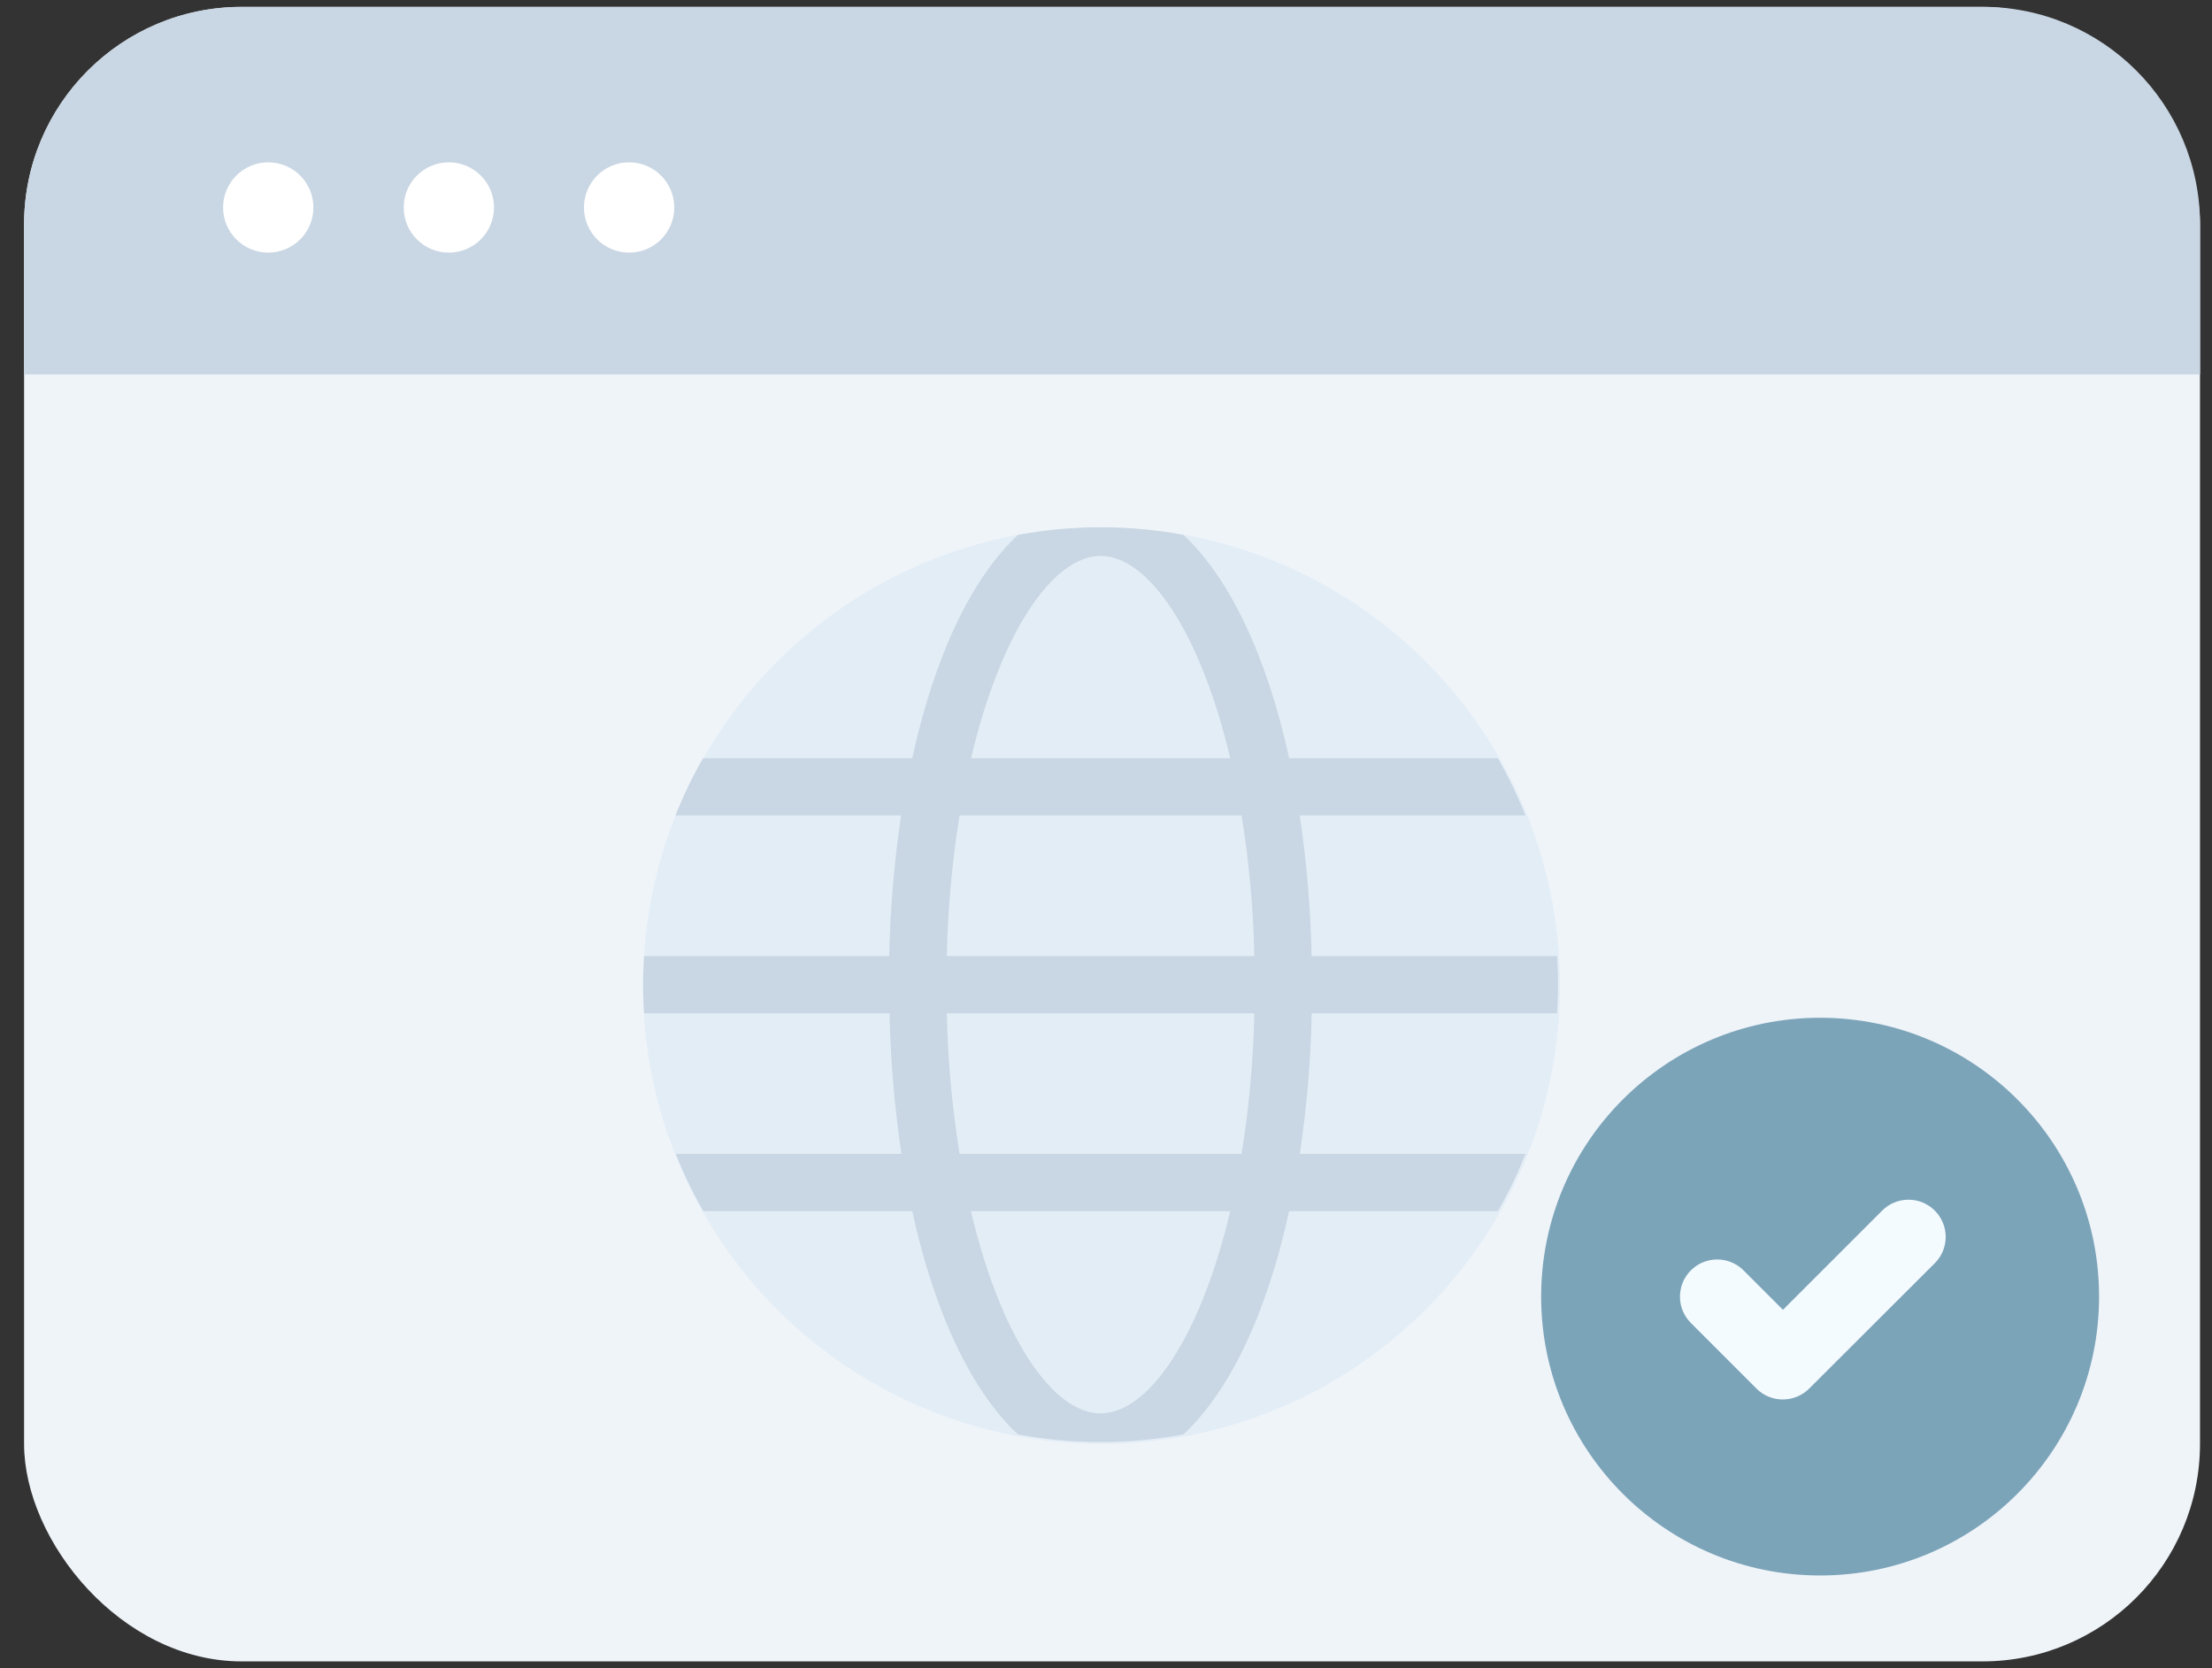 <svg width="61" height="46" viewBox="0 0 61 46" fill="none" xmlns="http://www.w3.org/2000/svg">
<rect x="0" y="0" width="61" height="46" fill="#333333" stroke="none"/>
<g id="1">
<rect id="2" x="0.664" y="0.192" width="60.005" height="45.62" rx="6" fill="#EFF4F9"/>
<path id="1_2" d="M0.664 6.188C0.664 2.874 3.35 0.188 6.664 0.188H54.67C57.983 0.188 60.67 2.874 60.67 6.188V10.325H0.664V6.188Z" fill="#C9D6E3"/>
<g id="3">
<path id="&#237;&#131;&#128;&#236;&#155;&#144;_625" d="M50.193 43.443C54.442 43.443 57.886 40 57.886 35.753C57.886 31.506 54.442 28.064 50.193 28.064C45.944 28.064 42.5 31.506 42.5 35.753C42.5 40 45.944 43.443 50.193 43.443Z" fill="#7CA4B9"/>
<path id="&#237;&#140;&#168;&#236;&#138;&#164;_6710" d="M49.164 38.589C49.03 38.59 48.896 38.563 48.772 38.512C48.647 38.461 48.534 38.385 48.439 38.29L46.629 36.48C46.436 36.288 46.328 36.027 46.328 35.755C46.328 35.483 46.436 35.222 46.629 35.029C46.821 34.837 47.082 34.729 47.354 34.729C47.627 34.729 47.888 34.837 48.08 35.029L49.168 36.117L51.904 33.382C52.096 33.189 52.357 33.081 52.63 33.081C52.902 33.081 53.163 33.189 53.355 33.382C53.548 33.574 53.656 33.835 53.656 34.107C53.656 34.379 53.548 34.64 53.355 34.832L49.89 38.29C49.795 38.385 49.682 38.461 49.557 38.512C49.433 38.563 49.299 38.59 49.164 38.589Z" fill="#F4FBFF"/>
</g>
<g id="2_2">
<path id="&#237;&#131;&#128;&#236;&#155;&#144;_614" d="M7.398 6.966C8.085 6.966 8.643 6.409 8.643 5.721C8.643 5.033 8.085 4.476 7.398 4.476C6.71 4.476 6.152 5.033 6.152 5.721C6.152 6.409 6.71 6.966 7.398 6.966Z" fill="white"/>
<path id="&#237;&#131;&#128;&#236;&#155;&#144;_615" d="M12.378 6.966C13.066 6.966 13.623 6.409 13.623 5.721C13.623 5.033 13.066 4.476 12.378 4.476C11.69 4.476 11.133 5.033 11.133 5.721C11.133 6.409 11.69 6.966 12.378 6.966Z" fill="white"/>
<path id="&#237;&#131;&#128;&#236;&#155;&#144;_616" d="M17.349 6.966C18.037 6.966 18.594 6.409 18.594 5.721C18.594 5.033 18.037 4.476 17.349 4.476C16.661 4.476 16.104 5.033 16.104 5.721C16.104 6.409 16.661 6.966 17.349 6.966Z" fill="white"/>
</g>
<g id="1_3">
<path id="&#237;&#131;&#128;&#236;&#155;&#144;_619" d="M30.375 39.812C37.357 39.812 43.017 34.155 43.017 27.176C43.017 20.197 37.357 14.54 30.375 14.54C23.394 14.54 17.734 20.197 17.734 27.176C17.734 34.155 23.394 39.812 30.375 39.812Z" fill="#E3EDF6"/>
<path id="&#237;&#140;&#168;&#236;&#138;&#164;_6685" d="M35.842 22.485H42.066C41.849 21.942 41.595 21.415 41.305 20.908H35.551C34.938 18.104 33.91 15.933 32.633 14.749C31.127 14.47 29.581 14.47 28.075 14.749C26.794 15.933 25.766 18.104 25.158 20.908H19.387C19.098 21.415 18.843 21.942 18.627 22.485H24.85C24.659 23.769 24.549 25.065 24.523 26.363H17.762C17.745 26.623 17.734 26.886 17.734 27.151C17.734 27.417 17.745 27.679 17.762 27.94H24.531C24.558 29.238 24.668 30.533 24.859 31.818H18.636C18.852 32.361 19.106 32.887 19.396 33.395H25.156C25.768 36.199 26.796 38.369 28.073 39.553C29.58 39.832 31.125 39.832 32.632 39.553C33.912 38.369 34.94 36.199 35.549 33.395H41.308C41.598 32.887 41.852 32.361 42.069 31.818H35.845C36.037 30.533 36.146 29.238 36.173 27.94H42.939C42.955 27.679 42.966 27.417 42.966 27.151C42.966 26.886 42.955 26.623 42.939 26.363H36.17C36.143 25.065 36.034 23.769 35.842 22.485ZM30.35 15.329C31.68 15.329 33.111 17.454 33.927 20.908H26.778C27.593 17.454 29.024 15.329 30.354 15.329H30.35ZM30.35 38.974C29.02 38.974 27.59 36.849 26.774 33.395H33.927C33.111 36.848 31.68 38.974 30.35 38.974ZM34.24 31.818H26.461C26.255 30.535 26.137 29.239 26.109 27.94H34.592C34.563 29.239 34.446 30.535 34.24 31.818ZM26.109 26.363C26.137 25.064 26.255 23.768 26.461 22.485H34.24C34.446 23.768 34.563 25.064 34.592 26.363H26.109Z" fill="#C9D6E3"/>
</g>
</g>
</svg>
